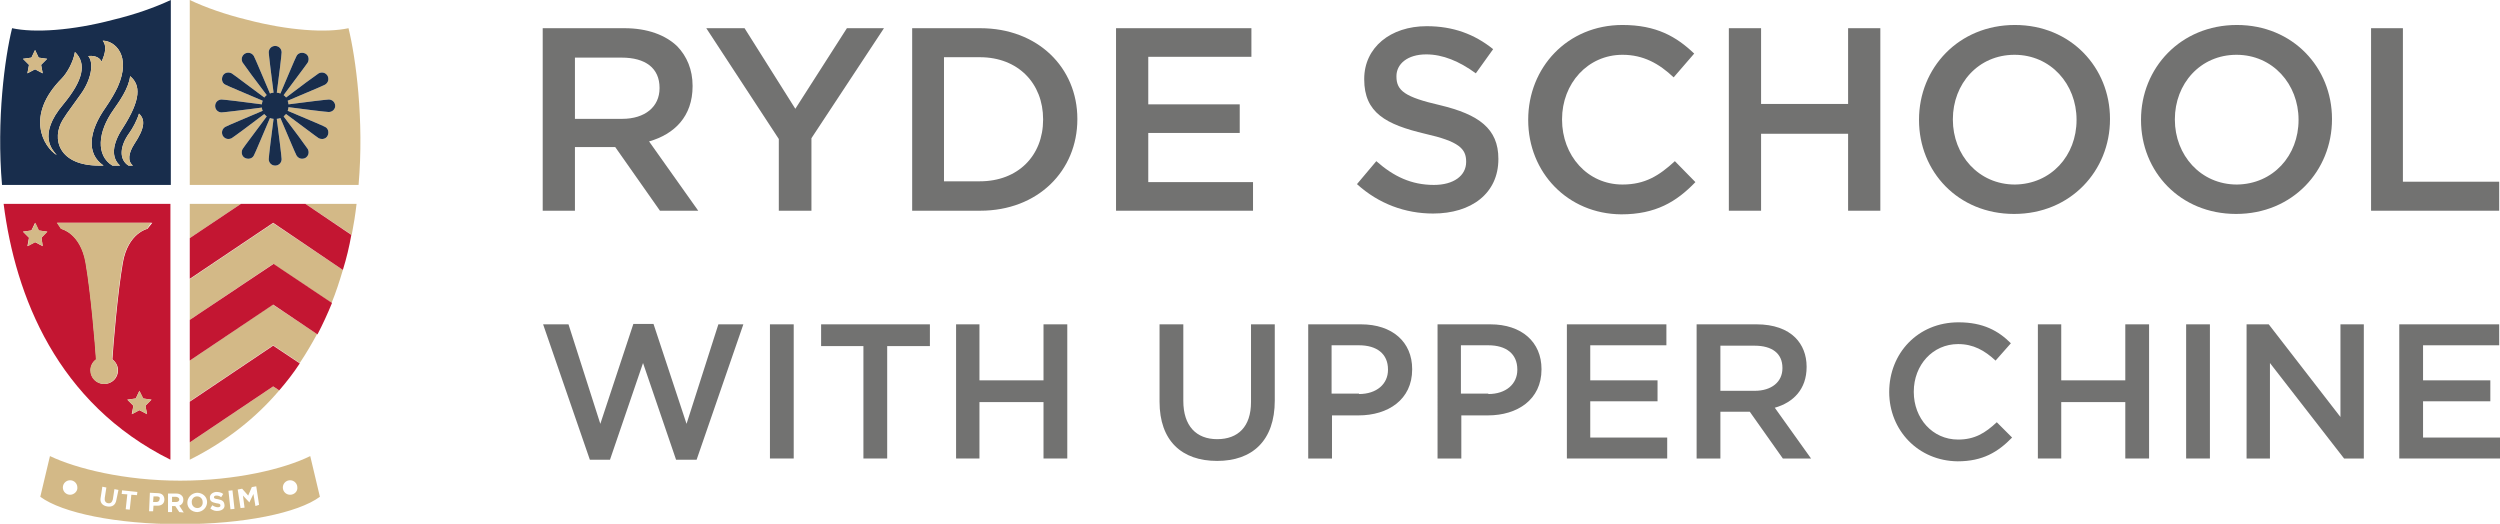 <!--?xml version="1.0" encoding="utf-8"?-->
<!-- Generator: Adobe Illustrator 24.2.1, SVG Export Plug-In . SVG Version: 6.00 Build 0)  -->
<svg version="1.1" id="Layer_1" xmlns="http://www.w3.org/2000/svg" xmlns:xlink="http://www.w3.org/1999/xlink" x="0px" y="0px" viewBox="0 0 620.5 130" style="" xml:space="preserve">
<style type="text/css">
	.st0{fill:#727271;}
	.st1{fill:#C31632;}
	.st2{fill:#D3B987;}
	.st3{fill:#182D4C;}
</style>
<g>
	<path class="st0" d="M154.4,29.5c5.7,0,9.3-3,9.3-7.6v-0.1c0-4.9-3.5-7.5-9.4-7.5h-11.6v15.2H154.4z M134.8,7H155
		c5.7,0,10.2,1.7,13.1,4.5c2.4,2.5,3.8,5.8,3.8,9.8v0.1c0,7.5-4.5,11.9-10.8,13.7l12.2,17.2h-9.5l-11.1-15.8h-10v15.8h-8V7z"></path>
</g>
<polygon class="st0" points="193.3,34.5 175.3,7 184.8,7 197.4,27 210.2,7 219.4,7 201.4,34.3 201.4,52.3 193.3,52.3 "></polygon>
<g>
	<path class="st0" d="M234.3,14.2v30.8h8.9c9.5,0,15.7-6.4,15.7-15.3v-0.1c0-8.9-6.2-15.4-15.7-15.4H234.3z M226.4,7h16.9
		c14.3,0,24.1,9.8,24.1,22.5v0.1c0,12.8-9.8,22.7-24.1,22.7h-16.9V7z"></path>
</g>
<polygon class="st0" points="277,7 310.6,7 310.6,14.1 285,14.1 285,25.9 307.7,25.9 307.7,33 285,33 285,45.2 311,45.2 311,52.3 
	277,52.3 "></polygon>
<g>
	<path class="st0" d="M336.8,45.7l4.8-5.7c4.3,3.8,8.7,5.9,14.3,5.9c4.9,0,8-2.3,8-5.7v-0.1c0-3.2-1.8-5-10.2-6.9
		c-9.7-2.3-15.1-5.2-15.1-13.5v-0.1c0-7.8,6.5-13.1,15.5-13.1c6.6,0,11.9,2,16.5,5.7l-4.3,6c-4.1-3-8.2-4.7-12.3-4.7
		c-4.7,0-7.4,2.4-7.4,5.4v0.1c0,3.5,2.1,5.1,10.8,7.1c9.6,2.3,14.5,5.8,14.5,13.3v0.1c0,8.5-6.7,13.5-16.2,13.5
		C348.8,53,342.2,50.6,336.8,45.7"></path>
	<path class="st0" d="M379.3,29.8v-0.1c0-12.9,9.7-23.5,23.4-23.5c8.4,0,13.4,2.9,17.8,7.1l-5.1,5.9c-3.6-3.4-7.5-5.6-12.7-5.6
		c-8.6,0-15,7.1-15,16v0.1c0,8.9,6.3,16.1,15,16.1c5.6,0,9.1-2.2,13-5.8l5.1,5.2c-4.7,4.9-9.9,8-18.4,8
		C389.1,53.1,379.3,42.8,379.3,29.8"></path>
</g>
<polygon class="st0" points="429.1,7 437.1,7 437.1,25.8 458.7,25.8 458.7,7 466.7,7 466.7,52.3 458.7,52.3 458.7,33.2 437.1,33.2 
	437.1,52.3 429.1,52.3 "></polygon>
<g>
	<path class="st0" d="M515.4,29.8v-0.1c0-8.8-6.4-16.1-15.4-16.1c-9,0-15.3,7.2-15.3,16v0.1c0,8.8,6.4,16.1,15.4,16.1
		C509.1,45.7,515.4,38.6,515.4,29.8 M476.3,29.8v-0.1c0-12.8,9.8-23.5,23.8-23.5c13.9,0,23.6,10.6,23.6,23.3v0.1
		c0,12.8-9.8,23.5-23.8,23.5C486,53.1,476.3,42.6,476.3,29.8"></path>
	<path class="st0" d="M570.5,29.8v-0.1c0-8.8-6.4-16.1-15.4-16.1c-9,0-15.3,7.2-15.3,16v0.1c0,8.8,6.4,16.1,15.4,16.1
		C564.2,45.7,570.5,38.6,570.5,29.8 M531.4,29.8v-0.1c0-12.8,9.8-23.5,23.8-23.5c13.9,0,23.6,10.6,23.6,23.3v0.1
		c0,12.8-9.8,23.5-23.8,23.5C541.1,53.1,531.4,42.6,531.4,29.8"></path>
</g>
<polygon class="st0" points="588.5,7 596.4,7 596.4,45.1 620.3,45.1 620.3,52.3 588.5,52.3 "></polygon>
<polygon class="st0" points="134.8,80.5 141.1,80.5 149,105.2 157.2,80.4 162.2,80.4 170.4,105.2 178.3,80.5 184.5,80.5 
	172.9,114.1 167.8,114.1 159.6,90.1 151.4,114.1 146.4,114.1 "></polygon>
<rect x="191.1" y="80.5" class="st0" width="5.9" height="33.3"></rect>
<polygon class="st0" points="214.3,85.9 203.8,85.9 203.8,80.5 230.8,80.5 230.8,85.9 220.2,85.9 220.2,113.8 214.3,113.8 "></polygon>
<polygon class="st0" points="237.3,80.5 243.1,80.5 243.1,94.4 259,94.4 259,80.5 264.9,80.5 264.9,113.8 259,113.8 259,99.8 
	243.1,99.8 243.1,113.8 237.3,113.8 "></polygon>
<g>
	<path class="st0" d="M287.8,99.7V80.5h5.9v19c0,6.2,3.2,9.5,8.4,9.5c5.2,0,8.4-3.1,8.4-9.2V80.5h5.9v18.9c0,10-5.6,15-14.3,15
		C293.3,114.4,287.8,109.4,287.8,99.7"></path>
	<path class="st0" d="M337.3,97.8c4.4,0,7.2-2.5,7.2-6v-0.1c0-3.9-2.8-6-7.2-6h-6.8v12H337.3z M324.7,80.5h13.1
		c7.8,0,12.7,4.4,12.7,11.1v0.1c0,7.5-6,11.4-13.3,11.4h-6.6v10.7h-5.9V80.5z"></path>
	<path class="st0" d="M369.4,97.8c4.4,0,7.2-2.5,7.2-6v-0.1c0-3.9-2.8-6-7.2-6h-6.8v12H369.4z M356.8,80.5h13.1
		c7.8,0,12.7,4.4,12.7,11.1v0.1c0,7.5-6,11.4-13.3,11.4h-6.6v10.7h-5.9V80.5z"></path>
</g>
<polygon class="st0" points="388.9,80.5 413.6,80.5 413.6,85.7 394.7,85.7 394.7,94.4 411.4,94.4 411.4,99.6 394.7,99.6 
	394.7,108.6 413.8,108.6 413.8,113.8 388.9,113.8 "></polygon>
<path class="st0" d="M435.5,97c4.2,0,6.9-2.2,6.9-5.6v-0.1c0-3.6-2.6-5.5-6.9-5.5h-8.5V97H435.5z M421.1,80.5h14.9
	c4.2,0,7.5,1.2,9.6,3.3c1.8,1.8,2.8,4.3,2.8,7.2v0.1c0,5.5-3.3,8.8-7.9,10.1l9,12.6h-7l-8.2-11.6h-7.3v11.6h-5.9V80.5z"></path>
<path class="st0" d="M468.9,97.3L468.9,97.3c0-9.6,7.1-17.3,17.2-17.3c6.1,0,9.9,2.1,13,5.2l-3.8,4.3c-2.7-2.5-5.5-4.1-9.3-4.1
	c-6.3,0-11,5.2-11,11.8v0.1c0,6.5,4.6,11.8,11,11.8c4.1,0,6.7-1.6,9.6-4.3l3.8,3.8c-3.5,3.6-7.3,5.9-13.5,5.9
	C476.1,114.4,468.9,106.8,468.9,97.3"></path>
<polygon class="st0" points="505.8,80.5 511.6,80.5 511.6,94.4 527.5,94.4 527.5,80.5 533.4,80.5 533.4,113.8 527.5,113.8 
	527.5,99.8 511.6,99.8 511.6,113.8 505.8,113.8 "></polygon>
<rect x="542.6" y="80.5" class="st0" width="5.9" height="33.3"></rect>
<polygon class="st0" points="557.6,80.5 563.1,80.5 580.9,103.5 580.9,80.5 586.7,80.5 586.7,113.8 581.8,113.8 563.4,90.1 
	563.4,113.8 557.6,113.8 "></polygon>
<polygon class="st0" points="595.5,80.5 620.3,80.5 620.3,85.7 601.4,85.7 601.4,94.4 618.1,94.4 618.1,99.6 601.4,99.6 
	601.4,108.6 620.5,108.6 620.5,113.8 595.5,113.8 "></polygon>
<g>
	<path class="st1" d="M36.6,56.8c0,0-4.8,1-6.1,8.4c-1.3,7.4-2.4,20.7-2.6,24c0.8,0.6,1.4,1.6,1.4,2.7c0,1.9-1.5,3.4-3.4,3.4
		c-1.9,0-3.4-1.5-3.4-3.4c0-1.1,0.5-2.1,1.4-2.7c-0.2-3.2-1.3-16.5-2.6-24c-1.3-7.4-6.1-8.4-6.1-8.4l-1-1.5h23.6L36.6,56.8z
		 M36.5,102.8l-1.9-1l-1.9,1l0.4-2.1l-1.5-1.5l2.1-0.3l0.9-1.9l0.9,1.9l2.1,0.3l-1.5,1.5L36.5,102.8z M10.6,61.1l-1.9-1l-1.9,1
		L7.2,59l-1.5-1.5l2.1-0.3l0.9-1.9l0.9,1.9l2.1,0.3L10.3,59L10.6,61.1z M0.9,50.6c2.9,22.9,13.3,49.5,41.4,63.5V50.6H0.9z"></path>
</g>
<polygon class="st2" points="35.6,98.9 34.6,97 33.7,98.9 31.6,99.2 33.1,100.7 32.8,102.8 34.6,101.8 36.5,102.8 36.1,100.7 
	37.6,99.2 "></polygon>
<polygon class="st2" points="9.7,57.2 8.8,55.3 7.8,57.2 5.7,57.5 7.2,59 6.9,61.1 8.8,60.1 10.6,61.1 10.3,59 11.8,57.5 "></polygon>
<g>
	<path class="st2" d="M15.1,56.8c0,0,4.8,1,6.1,8.4c1.3,7.4,2.4,20.7,2.6,24c-0.8,0.6-1.4,1.6-1.4,2.7c0,1.9,1.5,3.4,3.4,3.4
		c1.9,0,3.4-1.5,3.4-3.4c0-1.1-0.5-2.1-1.4-2.7c0.2-3.2,1.3-16.5,2.6-24c1.3-7.4,6.1-8.4,6.1-8.4l1-1.5H14.1L15.1,56.8z"></path>
	<path class="st3" d="M33.3,35.8C31.9,38,31.6,40,33,41.1h-1.1c-2.4-1.5-2.2-4.8,0.2-8.1c0.8-1.1,1.9-3.1,2.4-4.8
		C36,29.6,36.1,31.6,33.3,35.8 M27.9,41.1c-4.1-2.5-3.7-8.3,0.3-13.9c1.3-1.9,3.7-5.1,4.1-8.3c2.6,2.2,2.8,5.7-1.9,13
		c-2.5,3.8-2.9,7.2-0.6,9.2H27.9z M25.7,41.1c-0.3,0-0.6,0-0.9,0c-10.3,0.1-12.1-6.7-9.2-11.4c0.6-1,1.4-2.1,2.2-3.2
		c0.7-1,1.5-2.1,2.3-3.2c2.5-3.5,3.3-7.6,1.8-9.4c2.1-0.2,3,0.7,3.3,1.4c1-2.1,1.3-4,0.3-5.2c3,0,7.2,3.7,3.7,11.5
		c-0.7,1.5-1.7,3.2-3,5.1C22.1,32.5,21.3,38.1,25.7,41.1C25.6,41.1,25.6,41.1,25.7,41.1C25.6,41.1,25.7,41.1,25.7,41.1L25.7,41.1
		L25.7,41.1z M15.3,19.5c1.3-1.3,2.9-4.1,3.3-6.6c3,2.9,2,7.1-2.9,13c-6.5,7.7-2.6,11.4-1.6,12.6C10.8,36.5,6.2,28.7,15.3,19.5
		 M6.8,18.2l0.4-2.1l-1.5-1.5l2.1-0.3l0.9-1.9l0.9,1.9l2.1,0.3l-1.5,1.5l0.4,2.1l-1.9-1L6.8,18.2z M28.1,4.9C17.9,7.6,8.5,8.2,3,7
		c-1.8,7.3-3.9,22.7-2.5,38.9h41.9V0C38.3,1.9,33.5,3.6,28.1,4.9"></path>
	<path class="st2" d="M33.3,35.8C31.9,38,31.6,40,33,41.1h-1.1c-2.4-1.5-2.2-4.8,0.2-8.1c0.8-1.1,1.9-3.1,2.4-4.8
		C36,29.6,36.1,31.6,33.3,35.8 M27.9,41.1c-4.1-2.5-3.7-8.3,0.3-13.9c1.3-1.9,3.7-5.1,4.1-8.3c2.6,2.2,2.8,5.7-1.9,13
		c-2.5,3.8-2.9,7.2-0.6,9.2H27.9z M25.7,41.1c-0.3,0-0.6,0-0.9,0c-10.3,0.1-12.1-6.7-9.2-11.4c0.6-1,1.4-2.1,2.2-3.2
		c0.7-1,1.5-2.1,2.3-3.2c2.5-3.5,3.3-7.6,1.8-9.4c2.1-0.2,3,0.7,3.3,1.4c1-2.1,1.3-4,0.3-5.2c3,0,7.2,3.7,3.7,11.5
		c-0.7,1.5-1.7,3.2-3,5.1C22.1,32.5,21.3,38.1,25.7,41.1C25.6,41.1,25.6,41.1,25.7,41.1C25.6,41.1,25.7,41.1,25.7,41.1L25.7,41.1
		L25.7,41.1z M15.3,19.5c1.3-1.3,2.9-4.1,3.3-6.6c3,2.9,2,7.1-2.9,13c-6.5,7.7-2.6,11.4-1.6,12.6C10.8,36.5,6.2,28.7,15.3,19.5
		 M6.8,18.2l0.4-2.1l-1.5-1.5l2.1-0.3l0.9-1.9l0.9,1.9l2.1,0.3l-1.5,1.5l0.4,2.1l-1.9-1L6.8,18.2z"></path>
	<path class="st2" d="M81.6,27.8c-0.6,0-6.3-0.7-10-1.2c0,0.3-0.1,0.6-0.2,0.9c3.5,1.5,8.8,3.7,9.3,4c0.8,0.4,1,1.4,0.6,2.2
		c-0.4,0.8-1.4,1-2.2,0.6c-0.5-0.3-5.1-3.8-8.1-6c-0.2,0.2-0.4,0.4-0.6,0.6c2.3,3,5.7,7.6,6,8.1c0.4,0.8,0.2,1.7-0.6,2.2
		c-0.8,0.4-1.7,0.2-2.2-0.6c-0.3-0.5-2.5-5.8-4-9.3c-0.3,0.1-0.6,0.2-0.9,0.2c0.5,3.7,1.2,9.5,1.2,10c0,0.9-0.7,1.6-1.6,1.6
		c-0.9,0-1.6-0.7-1.6-1.6c0-0.6,0.7-6.3,1.2-10c-0.3,0-0.6-0.1-0.9-0.2c-1.5,3.5-3.7,8.8-4,9.3c-0.4,0.8-1.4,1-2.2,0.6
		c-0.8-0.4-1-1.4-0.6-2.2c0.3-0.5,3.8-5.1,6-8.1c-0.2-0.2-0.5-0.4-0.6-0.6c-3,2.3-7.6,5.7-8.1,6c-0.8,0.4-1.7,0.2-2.2-0.6
		c-0.4-0.8-0.2-1.7,0.6-2.2c0.5-0.3,5.8-2.5,9.3-4C65.1,27.2,65,27,65,26.7c-3.7,0.5-9.5,1.2-10,1.2c-0.9,0-1.6-0.7-1.6-1.6
		c0-0.9,0.7-1.6,1.6-1.6c0.6,0,6.3,0.7,10,1.2c0-0.3,0.1-0.6,0.2-0.9c-3.5-1.5-8.8-3.7-9.3-4c-0.8-0.4-1-1.4-0.6-2.2
		c0.4-0.8,1.4-1,2.2-0.6c0.5,0.3,5.1,3.8,8.1,6c0.2-0.2,0.4-0.5,0.6-0.6c-2.3-3-5.7-7.6-6-8.1c-0.4-0.8-0.2-1.7,0.6-2.2
		c0.8-0.4,1.7-0.2,2.2,0.6c0.3,0.5,2.5,5.8,4,9.3c0.3-0.1,0.6-0.2,0.9-0.2c-0.5-3.7-1.2-9.5-1.2-10c0-0.9,0.7-1.6,1.6-1.6
		c0.9,0,1.6,0.7,1.6,1.6c0,0.6-0.7,6.3-1.2,10c0.3,0,0.6,0.1,0.9,0.2c1.5-3.5,3.7-8.8,4-9.3c0.4-0.8,1.4-1,2.2-0.6
		c0.8,0.4,1,1.4,0.6,2.2c-0.3,0.5-3.8,5.1-6,8.1c0.2,0.2,0.5,0.4,0.6,0.6c3-2.3,7.6-5.7,8.1-6c0.8-0.4,1.7-0.2,2.2,0.6
		c0.4,0.8,0.2,1.7-0.6,2.2c-0.5,0.3-5.8,2.5-9.3,4c0.1,0.3,0.2,0.6,0.2,0.9c3.7-0.5,9.5-1.2,10-1.2c0.9,0,1.6,0.7,1.6,1.6
		C83.2,27.1,82.5,27.8,81.6,27.8 M86.5,7C81,8.2,71.6,7.6,61.3,4.9C56,3.6,51.1,1.9,47.1,0v45.9H89C90.4,29.7,88.3,14.3,86.5,7"></path>
	<path class="st2" d="M47.1,69.3v10.1l20.7-13.9l14.5,9.7c1.1-2.7,2-5.5,2.8-8.2L67.8,55.4L47.1,69.3z"></path>
	<path class="st2" d="M47.1,89.5v10.1l20.7-13.9l6.6,4.4c1.6-2.4,3-4.8,4.3-7.2l-11-7.3L47.1,89.5z"></path>
	<path class="st2" d="M87.3,58.3c0.5-2.6,0.9-5.1,1.2-7.7H75.8L87.3,58.3z"></path>
</g>
<polygon class="st2" points="47.1,50.6 47.1,59.1 59.8,50.6 "></polygon>
<g>
	<path class="st2" d="M47.1,109.8v4.3c9.2-4.6,16.5-10.5,22.2-17.2l-1.5-1L47.1,109.8z"></path>
	<path class="st1" d="M47.1,99.7v10.1l20.7-13.9l1.5,1c1.9-2.2,3.6-4.4,5.1-6.7l-6.6-4.4L47.1,99.7z"></path>
	<path class="st1" d="M75.8,50.6H59.8l-12.7,8.5v10.1l20.7-13.9L85.1,67c0.9-2.9,1.6-5.8,2.1-8.7L75.8,50.6z"></path>
	<path class="st1" d="M47.1,79.4v10.1l20.7-13.9L78.8,83c1.3-2.5,2.5-5.1,3.6-7.8l-14.5-9.7L47.1,79.4z"></path>
	<path class="st3" d="M81.6,27.8c-0.6,0-6.3-0.7-10-1.2c0,0.3-0.1,0.6-0.2,0.9c3.5,1.5,8.8,3.7,9.3,4c0.8,0.4,1,1.4,0.6,2.2
		c-0.4,0.8-1.4,1-2.2,0.6c-0.5-0.3-5.1-3.8-8.1-6c-0.2,0.2-0.4,0.4-0.6,0.6c2.3,3,5.7,7.6,6,8.1c0.4,0.8,0.2,1.7-0.6,2.2
		c-0.8,0.4-1.7,0.2-2.2-0.6c-0.3-0.5-2.5-5.8-4-9.3c-0.3,0.1-0.6,0.2-0.9,0.2c0.5,3.8,1.2,9.5,1.2,10c0,0.9-0.7,1.6-1.6,1.6
		c-0.9,0-1.6-0.7-1.6-1.6c0-0.6,0.7-6.3,1.2-10c-0.3,0-0.6-0.1-0.9-0.2c-1.5,3.5-3.7,8.8-4,9.3c-0.4,0.8-1.4,1-2.2,0.6
		c-0.8-0.4-1-1.4-0.6-2.2c0.3-0.5,3.8-5.1,6-8.1c-0.2-0.2-0.5-0.4-0.6-0.6c-3,2.3-7.6,5.7-8.1,6c-0.8,0.4-1.7,0.2-2.2-0.6
		c-0.4-0.8-0.2-1.7,0.6-2.2c0.5-0.3,5.8-2.5,9.3-4C65.1,27.3,65,27,65,26.7c-3.7,0.5-9.5,1.2-10,1.2c-0.9,0-1.6-0.7-1.6-1.6
		c0-0.9,0.7-1.6,1.6-1.6c0.6,0,6.3,0.7,10,1.2c0-0.3,0.1-0.6,0.2-0.9c-3.5-1.5-8.8-3.7-9.3-4c-0.8-0.4-1-1.4-0.6-2.2
		c0.4-0.8,1.4-1,2.2-0.6c0.5,0.3,5.1,3.8,8.1,6c0.2-0.2,0.4-0.5,0.6-0.6c-2.3-3-5.7-7.6-6-8.1c-0.4-0.8-0.2-1.7,0.6-2.2
		c0.8-0.4,1.7-0.2,2.2,0.6c0.3,0.5,2.5,5.8,4,9.3c0.3-0.1,0.6-0.2,0.9-0.2c-0.5-3.8-1.2-9.5-1.2-10c0-0.9,0.7-1.6,1.6-1.6
		c0.9,0,1.6,0.7,1.6,1.6c0,0.6-0.7,6.3-1.2,10c0.3,0,0.6,0.1,0.9,0.2c1.5-3.5,3.7-8.8,4-9.3c0.4-0.8,1.4-1,2.2-0.6
		c0.8,0.4,1,1.4,0.6,2.2c-0.3,0.5-3.8,5.1-6,8.1c0.2,0.2,0.5,0.4,0.6,0.6c3-2.3,7.6-5.7,8.1-6c0.8-0.4,1.7-0.2,2.2,0.6
		c0.4,0.8,0.2,1.7-0.6,2.2c-0.5,0.3-5.8,2.5-9.3,4c0.1,0.3,0.2,0.6,0.2,0.9c3.7-0.5,9.5-1.2,10-1.2c0.9,0,1.6,0.7,1.6,1.6
		C83.2,27.1,82.5,27.8,81.6,27.8"></path>
	<path class="st2" d="M43.7,123.3l-1,0l0,1.3l1,0c0.5,0,0.8-0.3,0.8-0.6v0C44.5,123.6,44.2,123.4,43.7,123.3"></path>
	<path class="st2" d="M48.9,123.2c-0.8,0-1.4,0.7-1.3,1.5l0,0c0,0.8,0.6,1.4,1.4,1.4c0.8,0,1.4-0.7,1.3-1.5l0,0
		C50.3,123.8,49.7,123.2,48.9,123.2"></path>
	<path class="st2" d="M38.9,123.2l-0.8,0l-0.1,1.4l0.8,0c0.5,0,0.8-0.3,0.8-0.7v0C39.8,123.5,39.5,123.2,38.9,123.2"></path>
	<path class="st2" d="M72,122.8c-1,0-1.8-0.8-1.8-1.8c0-1,0.8-1.8,1.8-1.8c1,0,1.8,0.8,1.8,1.8C73.9,121.9,73.1,122.8,72,122.8
		 M63.4,125.6l-0.5-3l-1,2.1l0,0l-1.6-1.7l0.4,3l-1,0.1l-0.7-4.6l1.1-0.2l1.5,1.7l0.9-2.1l1.1-0.2l0.7,4.6L63.4,125.6z M57.2,126.4
		l-0.5-4.6l1-0.1l0.5,4.6L57.2,126.4z M54.2,126.8c-0.7,0.1-1.4-0.1-2-0.6l0.5-0.8c0.4,0.3,0.9,0.5,1.4,0.5c0.4,0,0.7-0.2,0.6-0.5v0
		c0-0.3-0.2-0.4-1-0.5c-0.9-0.2-1.6-0.4-1.6-1.3v0c-0.1-0.8,0.6-1.4,1.5-1.5c0.7,0,1.3,0.1,1.8,0.5l-0.5,0.8
		c-0.4-0.3-0.8-0.4-1.2-0.4c-0.4,0-0.6,0.2-0.6,0.4v0c0,0.3,0.2,0.4,1,0.5c1,0.2,1.5,0.5,1.6,1.3v0
		C55.9,126.1,55.2,126.7,54.2,126.8 M49,127.1c-1.4,0-2.5-1-2.5-2.3v0c0-1.3,1-2.4,2.4-2.5c1.4,0,2.5,1,2.5,2.3v0
		C51.4,125.9,50.4,127,49,127.1 M44.5,127.1l-1-1.5l-0.8,0l0,1.5l-1,0l0-4.6l2.1,0c0.6,0,1,0.2,1.3,0.5c0.3,0.3,0.4,0.6,0.4,1.1v0
		c0,0.7-0.4,1.2-1,1.4l1.1,1.7L44.5,127.1z M40.8,124c0,1.1-0.9,1.6-1.9,1.5l-0.8,0l-0.1,1.4l-1,0l0.2-4.6l1.9,0.1
		C40.2,122.4,40.8,123,40.8,124L40.8,124z M34,122.9l-1.4-0.1l-0.4,3.7l-1-0.1l0.4-3.7l-1.4-0.1l0.1-0.9l3.8,0.4L34,122.9z
		 M28.9,124c-0.2,1.4-1.1,1.9-2.3,1.7c-1.2-0.2-1.9-1-1.6-2.3l0.4-2.6l1,0.2l-0.4,2.6c-0.1,0.7,0.2,1.2,0.8,1.3
		c0.6,0.1,1-0.2,1.2-0.9l0.4-2.6l1,0.2L28.9,124z M17.4,122.8c-1,0-1.8-0.8-1.8-1.8c0-1,0.8-1.8,1.8-1.8s1.8,0.8,1.8,1.8
		C19.3,121.9,18.4,122.8,17.4,122.8 M77,113.2c-6.5,3.2-18.5,6.1-32.3,6.1c-13.8,0-25.8-3-32.3-6.1L10,123.3
		c5.4,4,18.9,6.8,34.7,6.8s29.3-2.8,34.7-6.8L77,113.2z"></path>
</g>
</svg>
